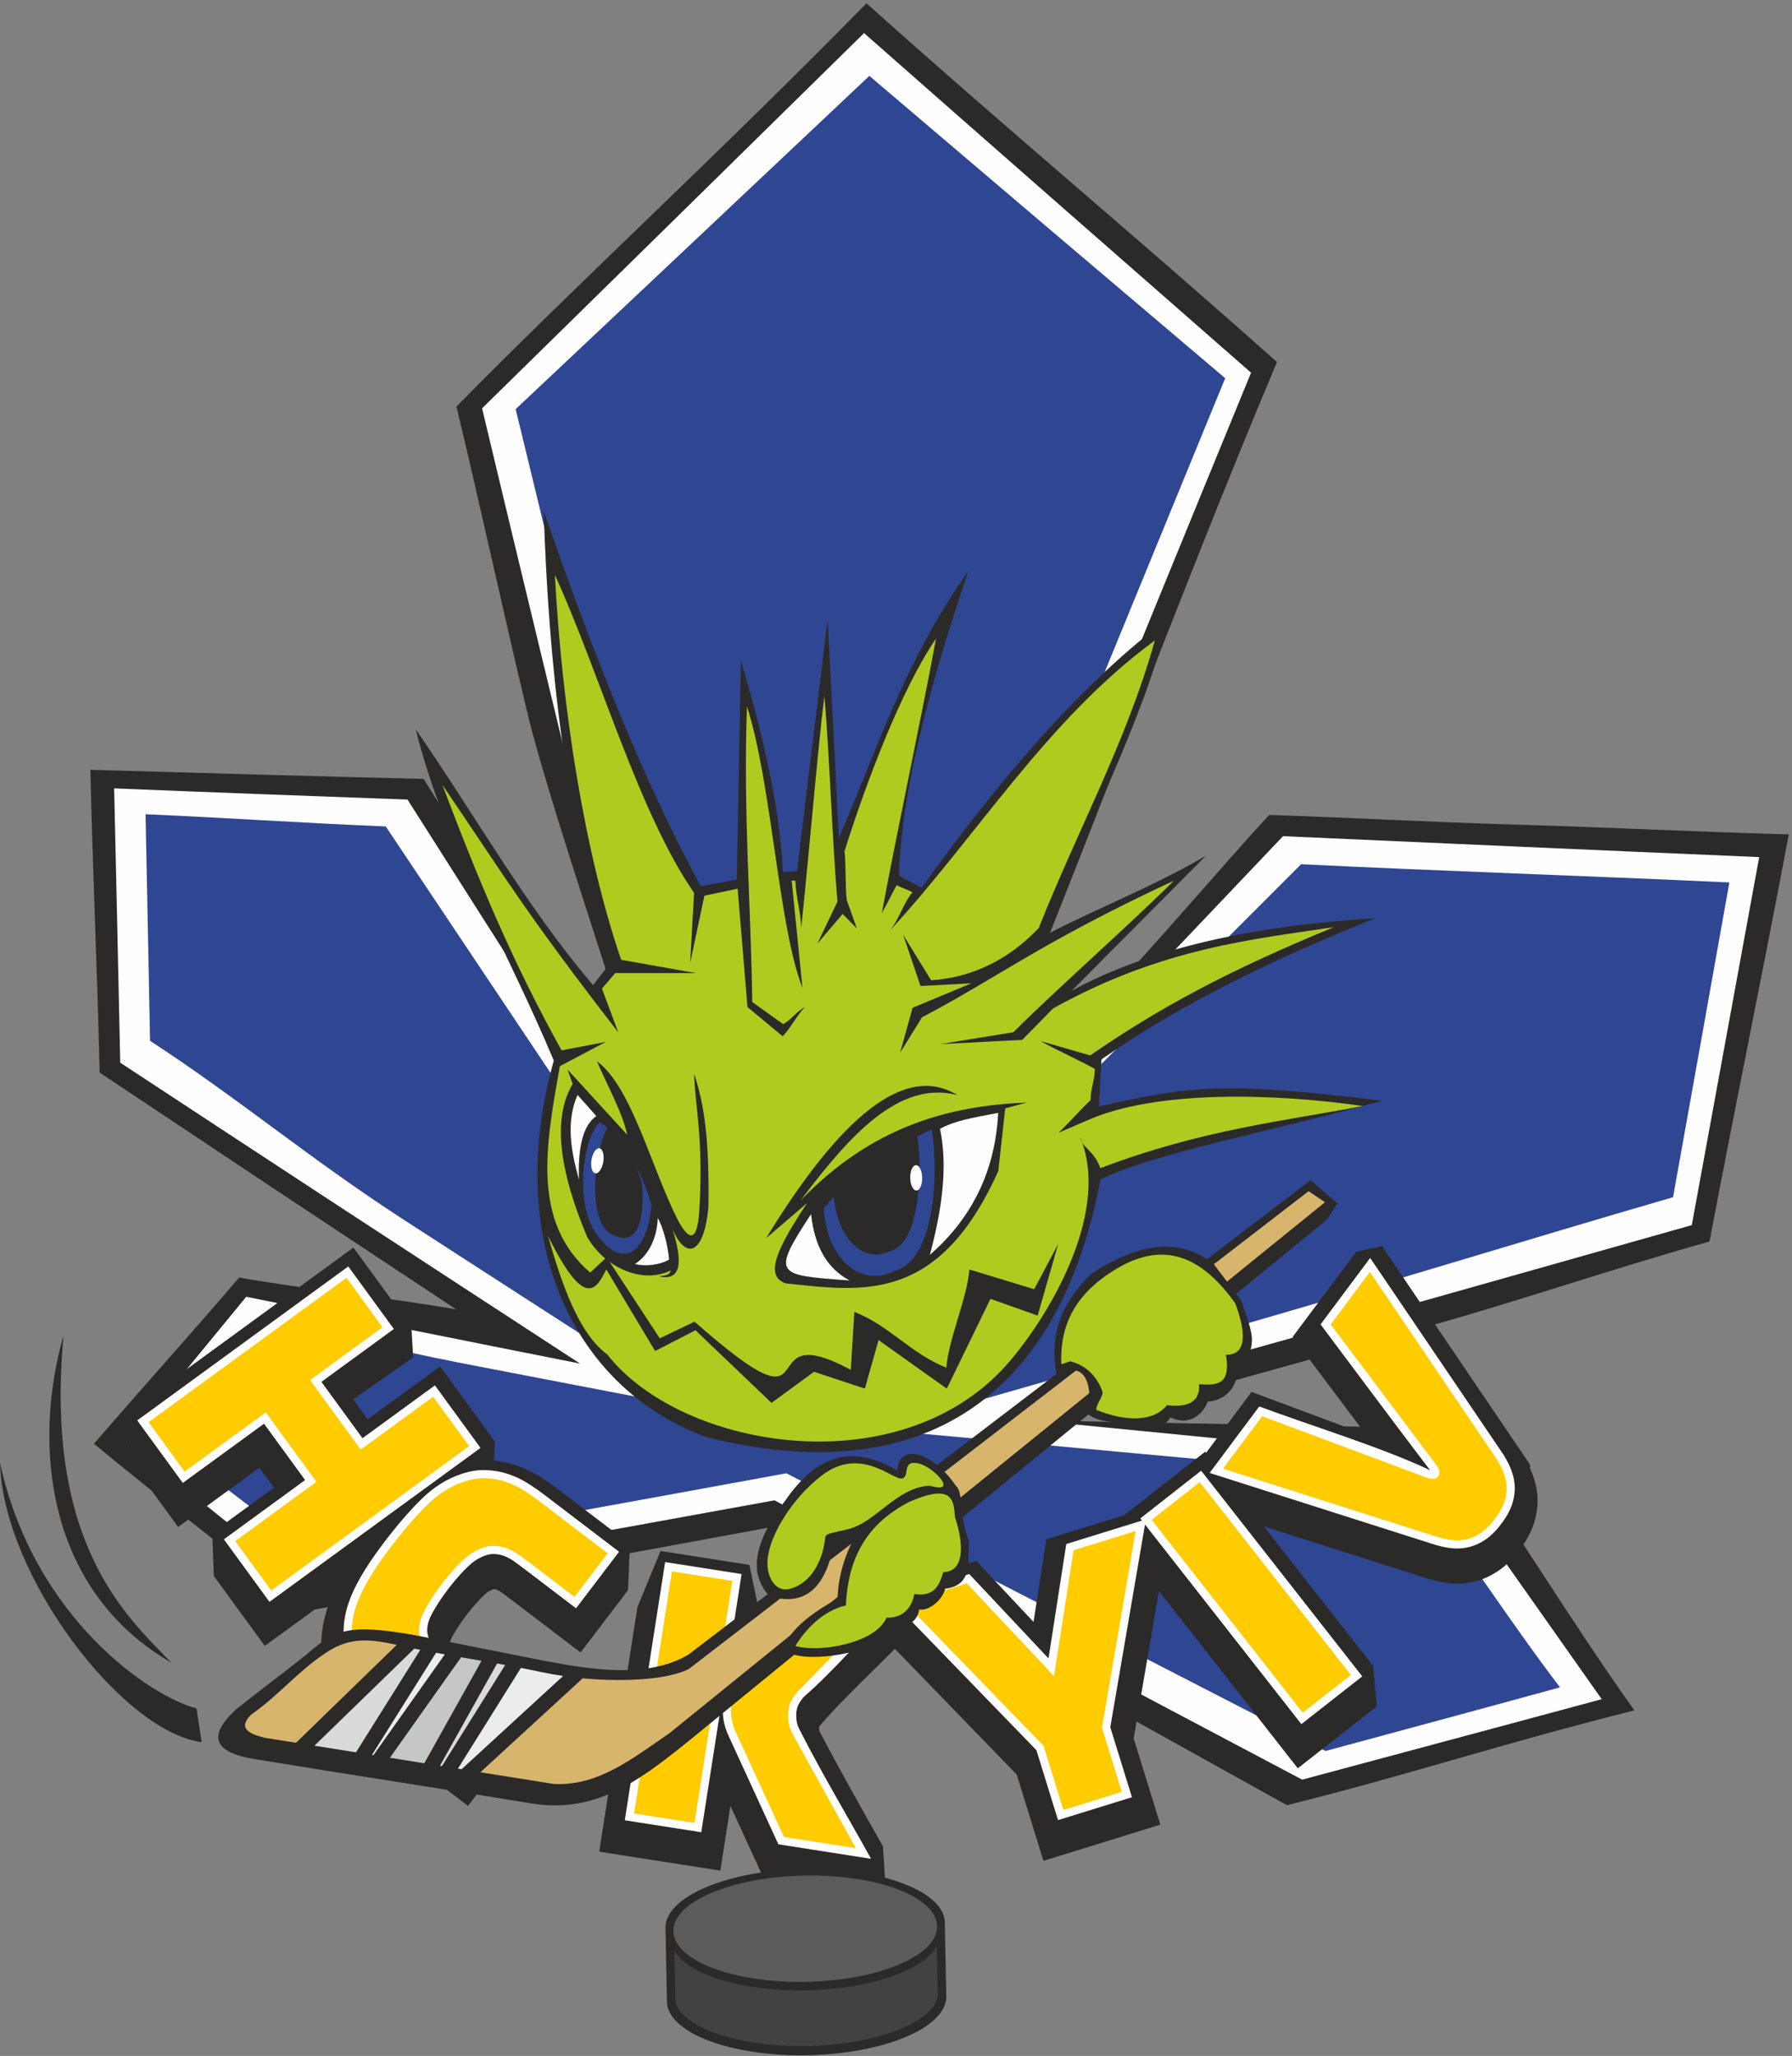 <?xml version="1.0" encoding="UTF-8"?> <svg xmlns="http://www.w3.org/2000/svg" width="511" height="586" viewBox="0 0 511 586" fill="none"><rect x="0" y="0" width="511" height="586" fill="#808080" stroke="none"/> <path fill-rule="evenodd" clip-rule="evenodd" d="M86.461 459.344C106.279 455.724 129.782 451.812 151.072 447.916C173.229 443.859 196.337 439.641 220.258 435.212C243.174 448.054 266.999 458.88 291.023 472.27C315.703 486.029 341.009 500.11 366.973 514.529C400.516 506.219 428.643 496.855 466.051 487.509C445.842 459.056 432.413 435.703 412.169 407.583C389.495 405.941 285.781 405.535 264.345 403.407C259.073 402.885 335.567 399.887 330.36 399.492C354.944 392.662 380.648 385.529 407.249 378.044C434.986 370.244 457.273 362.402 487.49 353.851C494.999 314.12 502.02 280.543 510.096 237.821C481.343 237.023 460.026 235.853 433.091 235.067C406.958 234.304 386.488 233.088 361.919 232.283C337.906 258.164 282.23 326.306 282.227 308.103C307.731 247.354 335.632 170.832 364.132 103.184C321.49 65.244 287.488 37.162 247.085 0.939C203.623 45.184 166.952 78.554 130.161 115.877C137.536 146.689 143.219 173.19 150.37 203.113C157.43 232.624 182.616 303.241 189.561 331.943L120.805 222.006C89.115 221.281 57.44 220.288 25.773 219.418C26.498 250.632 27.725 276.072 28.408 305.71C43.984 316.083 59.833 326.655 75.843 337.304C92.163 348.16 113.239 362.05 130.127 373.228C110.727 369.78 86.565 367.437 68.2 364.124C53.993 380.751 40.069 396.098 26.793 411.513C46.929 428.213 65.604 442.126 86.461 459.344Z" fill="#2B2A29"></path> <path fill-rule="evenodd" clip-rule="evenodd" d="M87.151 451.908C107.379 448.2 128.409 444.403 150.217 440.438C172.857 436.324 196.371 432.109 220.852 427.638C244.386 440.158 268.609 452.894 293.309 465.966C318.622 479.357 344.629 493.146 371.326 507.247C398.537 499.926 427.013 492.345 456.74 484.307C440.623 461.453 424.548 438.617 408.427 415.908C365.838 411.835 325.352 407.874 286.951 404.085C315.726 396.086 345.844 387.677 377.488 378.799C410.727 369.477 445.635 359.565 482.425 349.192C488.641 315.289 495.022 280.397 501.644 244.297C454.006 242.269 408.856 240.248 365.865 238.334C326.007 280.248 289.183 319.016 255.054 354.871C269.871 318.641 285.432 280.459 301.818 240.397C319.097 198.147 337.327 153.495 356.75 106.233C319.136 73.323 282.345 41.1 246.391 9.433C207.35 47.811 171.174 83.34 137.467 116.375C147.18 157.142 156.893 197.138 166.342 236.302C175.63 274.798 184.825 312.62 193.902 349.698C180.848 329.347 167.83 309.004 154.876 288.699C141.93 268.41 129.111 248.159 116.203 227.904C87.174 226.842 59.319 225.806 32.549 224.71C33.163 251.357 33.749 277.448 34.286 302.895C54.974 316.482 76.134 330.382 97.697 344.49C119.75 358.916 142.36 373.634 165.418 388.666C132.297 382.116 100.596 375.712 70.213 369.615C58.564 383.842 47.221 397.589 36.204 410.919C52.946 424.375 69.88 438.046 87.151 451.908Z" fill="#FEFEFE"></path> <path fill-rule="evenodd" clip-rule="evenodd" d="M91.515 444.783C112.441 440.994 128.854 437.282 151.321 433.21C174.713 428.969 199.021 424.551 224.23 419.923C248.362 432.359 273.092 445.094 298.351 458.101C324.243 471.43 350.798 485.078 377.99 499.079C402.398 492.468 418.692 488.111 444.848 480.94C430.411 462.074 416.349 439.99 401.865 421.353C372.821 418.73 353.395 416.962 326.314 414.477C300.081 412.073 274.764 409.719 250.126 407.475C283.411 397.954 318.491 387.907 355.511 377.246C394.733 365.953 432.807 354.096 477.079 341.238C482.329 312.122 487.647 282.253 493.139 251.522C452.79 249.647 408.024 248.159 371.027 246.326C342.853 274.461 316.221 301.15 290.95 326.352C266.953 350.285 253.781 372.633 232.015 394.311C248.688 353.471 266.427 310.124 285.214 264.238C305.189 215.445 326.579 163.347 349.372 107.797C314.871 78.573 281.026 49.84 247.902 21.624C212.009 55.465 178.513 87.025 147.045 116.613C158.791 164.934 170.207 212.27 181.47 258.359C192.498 303.486 203.469 347.654 214.13 390.875C196.601 364.91 179.13 338.842 161.778 312.965C144.48 287.161 127.232 261.296 110.002 235.562C84.448 234.488 65.401 233.119 41.507 232.087C41.956 254.033 42.373 275.546 42.795 296.668C68.008 313.092 88.206 330.194 114.677 347.359C141.815 364.956 169.82 382.945 198.434 401.374C175.576 396.983 153.304 392.727 131.799 388.57C110.8 384.509 95.672 380.31 75.82 376.491C65.823 388.129 56.06 399.453 46.523 410.524C61.294 421.836 76.299 433.229 91.515 444.783Z" fill="#2F4692"></path> <path d="M71.038 463.002L60.975 449.197L60.523 436.857L78.097 424.041L73.948 418.35L50.794 435.235L36.349 415.425L36.046 402.793C57.624 387.055 79.202 371.314 100.784 355.584L117.315 378.251L117.817 386.871L100.703 398.87L104.837 404.542L125.498 389.479L141.098 410.869L140.852 416.299L143.997 416.797C144.442 416.893 144.929 417.012 145.462 417.158C145.891 417.273 146.309 417.396 146.723 417.53H146.758L146.95 417.591C147.498 417.775 148.085 417.99 148.702 418.239C149.197 418.435 149.714 418.661 150.255 418.91H150.29L150.539 419.025C151.072 419.275 151.628 419.558 152.211 419.88C152.771 420.187 153.334 420.521 153.902 420.881C154.469 421.238 154.937 421.537 155.282 421.763C155.673 422.02 156.088 422.3 156.532 422.607C157.016 422.941 157.464 423.255 157.878 423.554C158.285 423.846 158.661 424.126 159.006 424.386L179.648 440.105L179.084 453.239C174.563 459.156 170.057 465.08 165.548 471.005L146.501 456.498L144.522 455.003L143.349 454.132H143.318L143.004 453.902C142.831 453.779 142.685 453.68 142.574 453.607C142.448 453.53 142.313 453.45 142.172 453.373L141.769 453.17L141.523 453.066L141.393 453.032L141.117 452.982C140.906 452.955 140.891 452.924 140.71 452.974C140.592 453.008 140.48 453.047 140.377 453.089C140.254 453.139 140.12 453.2 139.978 453.273C139.848 453.35 139.675 453.419 139.533 453.492L139.295 453.63L139 453.833L138.724 454.048L138.114 454.585C137.677 455.003 137.263 455.405 136.845 455.842L134.74 458.197L134.115 458.945V458.956L133.11 460.199L132.416 461.13L131.641 462.204L131.066 463.048C130.917 463.266 130.756 463.516 130.575 463.796L129.674 465.26L129.08 466.284L128.658 467.116L128.554 467.35L128.359 467.929L128.324 468.144L128.355 468.232L128.466 468.466C128.589 468.689 128.6 468.719 128.746 468.903C128.888 469.084 129.022 469.252 129.153 469.402C129.291 469.563 129.417 469.705 129.529 469.816C129.693 469.985 129.862 470.15 130.038 470.311L130.234 470.487H130.242L132.228 472.117L133.666 473.26H133.678L147.479 483.77L147.897 495.765L133.448 514.728L105.853 493.706C105.389 493.35 104.906 492.97 104.407 492.563C103.89 492.145 103.376 491.716 102.866 491.286C102.34 490.838 101.865 490.424 101.447 490.044C100.991 489.634 100.561 489.231 100.155 488.84C99.679 488.376 99.231 487.92 98.812 487.463C98.406 487.015 97.984 486.528 97.559 486.002C97.141 485.488 96.753 484.982 96.4 484.484C96.048 483.989 95.703 483.464 95.365 482.915C94.997 482.317 94.675 481.753 94.395 481.22C94.107 480.672 93.843 480.108 93.597 479.537L93.505 479.322V479.292C93.298 478.793 93.106 478.279 92.922 477.75C92.715 477.133 92.527 476.515 92.362 475.89C92.182 475.2 92.033 474.514 91.918 473.835C91.803 473.152 91.715 472.447 91.657 471.718C91.603 471.024 91.573 470.314 91.569 469.59C91.565 468.838 91.584 468.125 91.63 467.454L91.711 466.288H91.715L91.741 465.966C91.787 465.467 91.849 464.957 91.922 464.444C92.006 463.861 92.098 463.305 92.198 462.783C92.305 462.227 92.424 461.69 92.55 461.173C92.665 460.705 92.819 460.172 93.003 459.577L93.241 458.845L93.21 458.833L93.594 457.771C93.793 457.215 94.011 456.655 94.238 456.111L94.633 455.183L75.509 469.13L71.038 463.002ZM128.623 468.746L128.731 468.915L128.623 468.746ZM389.51 408.906L368.595 381.066C374.635 372.978 380.675 364.883 386.722 356.803L394.088 355.197L436.029 417.062C436.404 417.607 436.447 418.059 436.228 418.419L436.5 419.018C436.753 419.574 436.98 420.13 437.175 420.678C437.382 421.257 437.562 421.832 437.716 422.408C437.877 422.998 438.011 423.596 438.118 424.191C438.23 424.793 438.314 425.379 438.371 425.943C438.429 426.549 438.456 427.197 438.448 427.88C438.44 428.535 438.398 429.214 438.322 429.908C438.253 430.56 438.149 431.212 438.019 431.86C437.888 432.504 437.723 433.152 437.532 433.797C437.325 434.495 437.079 435.185 436.795 435.864C436.512 436.546 436.19 437.221 435.833 437.884C435.503 438.506 435.127 439.142 434.709 439.79C434.284 440.454 433.843 441.09 433.386 441.7L433.049 442.156H433.011C432.642 442.632 432.271 443.092 431.895 443.525C431.392 444.112 430.898 444.645 430.418 445.121C429.893 445.638 429.337 446.137 428.758 446.608C428.19 447.072 427.6 447.506 426.975 447.912C426.369 448.303 425.79 448.652 425.238 448.948C424.662 449.258 424.087 449.538 423.516 449.78C422.91 450.037 422.285 450.263 421.648 450.462C421.027 450.654 420.387 450.819 419.735 450.949C419.144 451.072 418.535 451.168 417.917 451.237C417.308 451.306 416.69 451.348 416.069 451.367L416.038 451.371C415.386 451.383 414.769 451.375 414.194 451.34C413.588 451.306 412.986 451.245 412.399 451.156C411.901 451.08 411.402 450.995 410.915 450.899C410.451 450.807 409.933 450.692 409.37 450.554C408.791 450.416 408.277 450.282 407.824 450.155C407.353 450.025 406.877 449.879 406.402 449.722L360.37 435.054L391.565 474.859L392.604 486.359C385.092 492.241 377.58 498.131 370.072 504.018L330.471 453.492L323.273 495.509L330.881 520.07L297.542 530.393L289.938 505.812L255.184 469.962C253.221 471.952 251.02 474.115 248.78 476.316C243.565 481.45 238.123 486.8 233.886 491.762L233.568 492.234C233.56 492.303 233.556 492.399 233.56 492.525C233.564 492.682 233.579 492.901 233.602 493.181L233.644 493.323C233.687 493.438 233.744 493.572 233.817 493.722C233.898 493.883 233.997 494.067 234.112 494.27L234.128 494.308C239.408 504.367 245.152 514.536 250.874 524.664L251.771 526.244C252.07 531.018 252.381 535.792 252.688 540.566C240.999 538.741 229.315 536.923 217.631 535.09L208.289 514.751L205.41 533.177L170.874 527.781C174.502 504.555 178.114 481.32 181.765 458.093L188.36 442.08L213.681 446.037L216.756 460.578L216.526 462.035L228.069 448.284L254.271 452.383L278.395 444.917L294.716 462.281L298.378 438.736L320.581 431.86L343.681 413.76L343.927 414.079L356.884 396.734L389.51 408.906Z" fill="#2B2A29"></path> <path d="M77.097 454.96L65.462 439L88.616 422.112L75.54 404.177L52.382 421.065L40.748 405.109L99.058 362.59L110.693 378.546L90.031 393.613L103.111 411.544L123.769 396.481L135.407 412.437L77.097 454.96ZM407.303 420.099C407.905 420.333 408.358 420.414 408.66 420.348C408.963 420.287 409.151 420.206 409.22 420.118C409.293 420.022 409.312 419.823 409.289 419.512C409.259 419.202 409.055 418.791 408.66 418.281L378.01 377.488L390.672 360.546L427.098 414.274C428.053 415.643 428.858 417.062 429.514 418.534C430.173 420.007 430.58 421.529 430.737 423.102C430.89 424.67 430.714 426.319 430.196 428.041C429.678 429.77 428.693 431.611 427.224 433.57C425.759 435.526 424.275 436.999 422.768 437.984C421.265 438.966 419.724 439.618 418.155 439.936C416.587 440.254 415.011 440.296 413.431 440.059C411.851 439.825 410.267 439.441 408.687 438.92L346.837 419.213L359.496 402.272L407.303 420.099ZM371.291 489.799L326.774 432.999L342.32 420.816L386.837 477.616L371.291 489.799ZM305.097 440.979L325.294 434.725L315.424 492.387L321.337 511.495L302.466 517.336L296.557 498.223L255.84 456.218L276.045 449.968L299.774 475.215L305.097 440.979ZM190.631 446.559L210.146 449.607L199.002 520.91L179.491 517.861L190.631 446.559ZM222.746 524.622L208.754 494.159C207.385 491.229 206.959 488.1 207.477 484.771C207.692 483.418 208.083 482.033 208.658 480.626C209.233 479.222 209.877 478.091 210.602 477.225L231.041 452.87L254.18 456.49L228.594 482.647C228.038 483.184 227.505 483.885 226.988 484.744C226.47 485.603 226.136 486.508 225.987 487.459C225.868 488.207 225.864 489.177 225.975 490.378C226.083 491.578 226.577 492.943 227.456 494.469L246.226 528.291L222.746 524.622ZM110.394 484.089C108.492 482.639 106.816 481.213 105.359 479.802C103.909 478.394 102.709 476.918 101.758 475.372C100.811 473.827 100.101 472.167 99.63 470.38C99.158 468.597 98.997 466.595 99.15 464.378C99.2 462.775 99.434 461.119 99.856 459.409C100.281 457.702 100.945 455.873 101.842 453.921C102.743 451.973 103.913 449.86 105.351 447.586C106.789 445.312 108.549 442.808 110.631 440.078C114.297 435.265 117.772 431.258 121.054 428.056C124.337 424.85 127.857 422.611 131.615 421.33C134.019 420.479 136.293 420.095 138.433 420.168C140.569 420.241 142.594 420.598 144.492 421.223C146.394 421.852 148.162 422.68 149.799 423.708C151.429 424.735 152.943 425.778 154.332 426.837L174.909 442.513L164.037 456.782L151.038 446.881C149.741 445.891 148.526 444.99 147.391 444.17C146.26 443.349 145.113 442.735 143.959 442.329C142.804 441.922 141.623 441.738 140.427 441.777C139.227 441.811 137.911 442.195 136.481 442.919C135.568 443.345 134.667 443.932 133.766 444.672C132.873 445.42 132.014 446.233 131.193 447.118C130.372 448.008 129.605 448.871 128.888 449.707C128.179 450.55 127.55 451.321 127.009 452.031C125.801 453.618 124.827 454.995 124.087 456.161C123.351 457.322 122.753 458.32 122.308 459.144C121.863 459.972 121.537 460.655 121.346 461.196C121.154 461.744 121.02 462.158 120.943 462.449C120.579 463.983 120.575 465.36 120.928 466.583C121.28 467.799 121.863 468.934 122.672 469.985C123.485 471.032 124.471 472.048 125.637 473.018C126.798 473.992 128.029 474.97 129.326 475.959L142.812 486.232L131.941 500.505L110.394 484.089Z" fill="#FECC00"></path> <path d="M76.161 455.639L63.844 438.751L87.002 421.859L75.287 405.796L52.129 422.68L39.133 404.856C59.189 390.227 79.244 375.594 99.311 360.972L112.307 378.799L91.65 393.866L103.365 409.929L124.022 394.867L137.022 412.694C116.959 427.312 96.899 441.942 76.844 456.575L76.161 455.639ZM67.077 439.253L77.35 453.342L133.789 412.184L123.516 398.099L102.858 413.162L88.417 393.36L109.074 378.293L98.805 364.205L42.366 405.362L52.635 419.447L75.793 402.563L90.234 422.365L67.077 439.253ZM407.717 419.018L407.786 419.041C397.29 405.278 386.964 391.331 376.564 377.488L390.714 358.548L428.053 413.622C428.555 414.339 429.015 415.064 429.429 415.797C429.839 416.525 430.223 417.281 430.572 418.067C430.929 418.861 431.216 419.666 431.431 420.483C431.653 421.307 431.807 422.143 431.891 422.987C431.975 423.846 431.968 424.731 431.868 425.644C431.768 426.538 431.58 427.45 431.304 428.374C431.024 429.318 430.618 430.284 430.089 431.266C429.571 432.228 428.927 433.225 428.152 434.264C427.381 435.292 426.603 436.193 425.828 436.964C425.038 437.746 424.229 438.41 423.401 438.951C422.596 439.48 421.775 439.921 420.939 440.273C420.099 440.63 419.248 440.895 418.385 441.071C417.542 441.244 416.686 441.34 415.824 441.363C414.965 441.386 414.11 441.336 413.262 441.209C412.453 441.086 411.628 440.925 410.789 440.722C409.968 440.523 409.147 440.289 408.334 440.02L344.932 419.823L359.085 400.876C373.611 406.294 394.365 412.664 407.717 419.018ZM407.882 421.472C407.579 421.418 407.249 421.322 406.896 421.188L359.906 403.66L348.743 418.604L409.048 437.815C409.811 438.069 410.574 438.287 411.326 438.471C412.069 438.648 412.829 438.797 413.603 438.912C414.336 439.023 415.057 439.069 415.77 439.05C416.483 439.031 417.204 438.947 417.925 438.801C418.631 438.659 419.336 438.437 420.034 438.141C420.736 437.846 421.438 437.466 422.139 437.01C422.818 436.573 423.505 436.005 424.199 435.315C424.904 434.617 425.602 433.804 426.3 432.876C426.99 431.952 427.569 431.051 428.045 430.169C428.505 429.31 428.854 428.489 429.088 427.711C429.326 426.917 429.483 426.143 429.567 425.399C429.648 424.662 429.652 423.93 429.583 423.213C429.51 422.484 429.379 421.771 429.191 421.077C429.004 420.371 428.758 419.677 428.455 419.006C428.148 418.316 427.799 417.626 427.408 416.932C427.017 416.249 426.599 415.582 426.147 414.938L390.626 362.544L379.459 377.492L409.577 417.576C409.819 417.886 410.006 418.178 410.144 418.443C410.317 418.784 410.417 419.106 410.444 419.409V419.432C410.459 419.662 410.459 419.854 410.444 420.015L410.44 420.019C410.405 420.337 410.306 420.605 410.141 420.82C409.983 421.027 409.757 421.196 409.473 421.315C409.324 421.38 409.128 421.437 408.891 421.483C408.595 421.545 408.258 421.541 407.882 421.472ZM370.379 490.508L326.506 434.529L316.608 492.318L322.782 512.255L301.707 518.781L295.533 498.837L255.138 457.165C247.392 465.084 237.426 476.546 229.396 483.483C229.173 483.698 228.939 483.966 228.698 484.281C228.46 484.583 228.222 484.94 227.977 485.343C227.758 485.711 227.574 486.083 227.436 486.462C227.298 486.842 227.199 487.233 227.137 487.636C227.084 487.969 227.057 488.341 227.053 488.752C227.053 489.185 227.076 489.695 227.13 490.274C227.176 490.777 227.302 491.317 227.517 491.904C227.739 492.521 228.054 493.185 228.46 493.89C234.557 505.812 241.847 518.014 248.393 529.806L221.957 525.676L207.699 494.642C206.967 493.066 206.487 491.44 206.257 489.768C206.031 488.092 206.054 486.367 206.33 484.595C206.441 483.889 206.602 483.157 206.821 482.402C207.032 481.646 207.289 480.91 207.58 480.189C207.895 479.433 208.224 478.751 208.57 478.149C208.926 477.524 209.31 476.968 209.716 476.481L230.577 451.624C238.591 452.874 246.61 454.124 254.624 455.386L276.39 448.648L298.988 472.692L304.061 440.089C311.247 437.858 318.438 435.637 325.628 433.409L325.152 432.8L342.516 419.19L388.459 477.811L371.096 491.421L370.379 490.508ZM328.4 433.195L371.491 488.173L385.211 477.416L342.121 422.442L328.4 433.195ZM323.833 436.389L306.132 441.869L300.556 477.735L275.696 451.287L257.984 456.767L297.577 497.614L303.229 515.89L319.887 510.732L314.235 492.46L323.833 436.389ZM190.811 445.412L211.472 448.641C207.626 473.171 203.799 497.706 199.968 522.236L178.164 518.827C181.995 494.297 185.826 469.762 189.664 445.232L190.811 445.412ZM208.819 450.577L191.601 447.885L180.814 516.895L198.032 519.583L208.819 450.577ZM209.804 493.676L223.54 523.571L244.064 526.777L226.451 495.048C225.979 494.228 225.603 493.442 225.335 492.69C225.055 491.919 224.882 491.179 224.821 490.485C224.764 489.864 224.737 489.285 224.741 488.744C224.741 488.184 224.775 487.693 224.84 487.279C224.925 486.735 225.066 486.194 225.262 485.665C225.454 485.143 225.699 484.637 225.994 484.146C226.267 483.694 226.554 483.268 226.857 482.873C227.141 482.497 227.448 482.152 227.77 481.842L251.775 457.288L231.505 454.121L211.488 477.972C211.173 478.348 210.87 478.793 210.579 479.299C210.276 479.828 209.992 480.415 209.728 481.063C209.452 481.746 209.225 482.402 209.045 483.027C208.869 483.659 208.727 484.3 208.623 484.952C208.382 486.508 208.362 488.012 208.558 489.461C208.754 490.915 209.172 492.318 209.8 493.668L209.804 493.676ZM109.688 485.009C108.745 484.288 107.836 483.556 106.958 482.812C106.091 482.072 105.29 481.347 104.553 480.638C103.802 479.901 103.104 479.146 102.475 478.367C101.842 477.593 101.275 476.795 100.772 475.978C100.266 475.154 99.825 474.299 99.449 473.421C99.073 472.542 98.759 471.626 98.51 470.675C98.257 469.712 98.084 468.696 98 467.63C97.915 466.568 97.912 465.456 97.992 464.302C98.019 463.47 98.096 462.622 98.218 461.771C98.345 460.889 98.514 460.007 98.732 459.133C98.947 458.262 99.231 457.338 99.584 456.364C99.932 455.398 100.335 454.424 100.788 453.438C101.252 452.437 101.781 451.394 102.379 450.317C102.977 449.239 103.644 448.119 104.373 446.969C105.121 445.784 105.934 444.572 106.8 443.337C107.69 442.072 108.664 440.749 109.711 439.372C111.559 436.945 113.362 434.721 115.11 432.704C116.863 430.683 118.573 428.858 120.241 427.228C121.944 425.567 123.708 424.156 125.533 422.994C127.366 421.825 129.268 420.904 131.243 420.233C132.516 419.785 133.747 419.459 134.932 419.259C136.136 419.052 137.317 418.972 138.471 419.01C139.599 419.052 140.688 419.163 141.738 419.344C142.804 419.528 143.844 419.788 144.852 420.118C145.845 420.448 146.808 420.832 147.74 421.265C148.652 421.694 149.546 422.185 150.412 422.73C151.252 423.255 152.054 423.784 152.813 424.31C153.611 424.858 154.351 425.395 155.037 425.916L176.534 442.291L164.26 458.408L150.336 447.801C149.638 447.272 149.009 446.796 148.468 446.394C147.816 445.91 147.23 445.481 146.716 445.109C146.19 444.729 145.661 444.4 145.136 444.116C144.607 443.832 144.085 443.598 143.579 443.422C143.08 443.245 142.563 443.115 142.034 443.034C141.501 442.95 140.975 442.919 140.458 442.935C139.967 442.946 139.434 443.038 138.862 443.203C138.272 443.376 137.651 443.625 137.006 443.955L136.968 443.974C136.554 444.166 136.144 444.392 135.745 444.653C135.342 444.91 134.928 445.216 134.506 445.565C134.088 445.914 133.666 446.29 133.248 446.685C132.83 447.084 132.428 447.49 132.044 447.908C131.569 448.422 131.178 448.848 130.863 449.201C130.514 449.596 130.15 450.014 129.774 450.455L128.785 451.647C128.447 452.065 128.163 452.429 127.93 452.732C127.366 453.473 126.829 454.205 126.323 454.922L126.319 454.926C125.851 455.582 125.433 456.203 125.065 456.782C124.708 457.342 124.379 457.875 124.083 458.369C123.784 458.872 123.531 459.313 123.324 459.696C123.129 460.061 122.944 460.421 122.78 460.77C122.638 461.077 122.523 461.349 122.438 461.583L122.204 462.273L122.066 462.733C121.905 463.408 121.825 464.041 121.825 464.635C121.821 465.207 121.894 465.751 122.043 466.261C122.197 466.794 122.404 467.312 122.661 467.818C122.914 468.317 123.224 468.804 123.589 469.279C123.968 469.766 124.39 470.249 124.858 470.729C125.326 471.204 125.832 471.672 126.377 472.128L126.38 472.132C126.898 472.565 127.492 473.049 128.152 473.574C128.785 474.08 129.41 474.567 130.027 475.039L144.438 486.014L132.159 502.131L109.688 485.009ZM108.457 481.048C109.258 481.73 110.14 482.436 111.095 483.165L131.722 498.879L141.186 486.451L128.62 476.88C127.945 476.366 127.305 475.867 126.706 475.392C126.143 474.939 125.537 474.444 124.896 473.908C124.283 473.398 123.719 472.876 123.201 472.351C122.68 471.814 122.197 471.258 121.756 470.694C121.311 470.115 120.924 469.505 120.598 468.873C120.272 468.244 120.011 467.588 119.812 466.902C119.608 466.192 119.505 465.433 119.509 464.624C119.512 463.845 119.616 463.029 119.819 462.177L119.823 462.162C119.873 461.963 119.93 461.763 119.996 461.564L120.252 460.812C120.364 460.502 120.506 460.16 120.682 459.784C120.839 459.451 121.043 459.056 121.288 458.596C121.53 458.147 121.798 457.675 122.093 457.185C122.388 456.686 122.73 456.138 123.109 455.539C123.481 454.953 123.922 454.301 124.425 453.588C124.893 452.928 125.449 452.176 126.089 451.333C126.396 450.93 126.695 450.547 126.986 450.186C127.393 449.688 127.73 449.281 128.003 448.959L129.138 447.663C129.59 447.157 129.996 446.708 130.342 446.332C130.775 445.864 131.216 445.42 131.653 445.002C132.094 444.588 132.55 444.181 133.022 443.786L133.03 443.778C133.501 443.387 133.992 443.031 134.491 442.705C134.997 442.379 135.499 442.099 135.994 441.869C136.765 441.478 137.505 441.182 138.218 440.975C138.962 440.76 139.687 440.642 140.392 440.619C141.075 440.599 141.742 440.638 142.386 440.741C143.035 440.841 143.686 441.006 144.342 441.236C144.99 441.462 145.619 441.742 146.233 442.072C146.846 442.402 147.464 442.789 148.073 443.23L149.849 444.534C150.52 445.032 151.145 445.504 151.743 445.96L163.819 455.156L173.283 442.732L153.63 427.761C152.924 427.224 152.211 426.706 151.498 426.215C150.75 425.698 149.975 425.188 149.182 424.685C148.415 424.202 147.605 423.761 146.754 423.362C145.918 422.971 145.04 422.622 144.127 422.323C143.234 422.028 142.306 421.798 141.347 421.629C140.385 421.464 139.399 421.361 138.394 421.326C137.405 421.292 136.377 421.365 135.311 421.549C134.23 421.733 133.122 422.02 131.998 422.419L131.987 422.423C130.2 423.033 128.466 423.876 126.779 424.95C125.084 426.028 123.447 427.339 121.863 428.884C120.253 430.457 118.584 432.236 116.863 434.222C115.141 436.209 113.369 438.398 111.555 440.78C110.52 442.137 109.565 443.433 108.699 444.672C107.809 445.937 107.019 447.115 106.333 448.204C105.623 449.327 104.979 450.405 104.408 451.44C103.836 452.468 103.334 453.457 102.897 454.404C102.452 455.371 102.072 456.283 101.762 457.146C101.451 458.001 101.19 458.849 100.983 459.689C100.78 460.521 100.623 461.322 100.511 462.093C100.4 462.883 100.331 463.657 100.308 464.413V464.459C100.235 465.517 100.235 466.518 100.312 467.45C100.385 468.386 100.531 469.264 100.749 470.084C100.968 470.92 101.248 471.733 101.581 472.516C101.915 473.298 102.302 474.05 102.747 474.77C103.192 475.495 103.702 476.208 104.269 476.91C104.837 477.608 105.47 478.295 106.164 478.969C106.885 479.667 107.652 480.361 108.457 481.048Z" fill="#FEFEFE"></path> <path fill-rule="evenodd" clip-rule="evenodd" d="M118.557 207.898C126.549 240.302 144.794 270.83 157.913 302.297C143.943 351.937 162.208 395.07 201.249 409.558C263.586 425.307 302.263 397.567 313.794 336.165C330.045 328.408 359.929 323.154 394.073 313.755C349.824 308.283 339.363 309.395 313.333 315.4C313.59 310.918 313.847 306.435 314.108 301.952C336.43 286.284 363.154 273.315 392.148 261.734C357.459 263.839 327.974 270.208 305.599 282.399C318.368 269.56 331.138 256.722 343.908 243.883C329.696 252.308 312.547 259.042 298.815 266.174C309.464 235.19 325.482 207.281 333.224 176.205C308.912 194.331 285.589 221.301 262.807 253.063C260.656 251.905 258.505 250.747 256.357 249.589C256.883 226.884 264.556 196.843 276.11 162.818C257.592 189.074 250.107 213.773 239.209 238.875C238.143 218.091 237.077 197.307 236.01 176.523C233.096 200.463 230.186 224.403 227.271 248.343C225.933 248.423 224.595 248.5 223.26 248.585C222.217 228.525 217.163 208.351 211.265 188.15C210.87 209.01 210.479 229.871 210.088 250.732C206.671 251.357 203.254 251.978 199.838 252.603C183.625 222.95 168.984 185.929 155.037 145.661C156.425 188.832 160.988 231.835 174.053 274.392C172.412 276.524 170.767 278.66 169.126 280.792C150.09 258.539 135.254 231.969 118.557 207.898Z" fill="#2B2A29"></path> <path fill-rule="evenodd" clip-rule="evenodd" d="M173.179 386.062C165.191 380.176 160.433 366.877 156.253 352.252C166.449 372.875 169.862 368.104 172.872 361.819C177.516 369.573 182.16 377.327 186.808 385.08C190.642 383.106 194.481 381.131 198.316 379.156C205.544 386.058 212.772 392.961 220.001 399.863C224.043 396.907 228.084 393.95 232.126 390.994C236.958 392.593 241.79 394.196 246.621 395.795C247.925 391.185 249.229 386.576 250.529 381.967C257.013 386.58 263.498 391.193 269.982 395.806C274.135 387.274 278.288 378.746 282.441 370.213C286.924 371.801 291.407 373.388 295.893 374.98C297.841 368.181 299.793 361.386 301.741 354.587C299.463 358.874 297.182 363.165 294.9 367.452C288.742 365.581 282.579 363.706 276.421 361.835C275.811 369.999 270.465 381.66 269.856 389.824C259.533 385.686 253.949 378.051 243.626 373.91C243.285 379.42 242.944 384.931 242.603 390.441C212.7 374.339 238.016 411.916 198.043 376.709C194.742 378.293 191.44 379.877 188.134 381.461C183.084 373.753 178.03 366.045 172.976 358.337C171.423 359.802 169.866 361.263 168.309 362.728C151.344 348.137 155.762 325.915 159.643 303.892C164.01 301.584 168.382 299.275 172.753 296.971C168.543 297.772 164.336 298.573 160.13 299.375C146.409 274.587 136.914 252.197 126.162 223.743C134.188 235.454 141.838 247.277 149.845 258.685C158.715 271.32 167.929 283.453 176.32 294.286C174.763 290.114 173.206 285.942 171.645 281.77C172.911 280.297 174.176 278.825 175.442 277.352C183.111 277.352 190.78 277.356 198.454 277.356C191.344 276.091 184.235 274.829 177.125 273.567C166.652 242.963 160.237 201.832 158.224 163.837C171.078 192.065 182.256 231.923 197.928 254.501C197.549 261.174 197.173 267.846 196.793 274.515C198.151 268.107 199.512 261.699 200.87 255.291C204.026 254.632 207.185 253.972 210.341 253.312C211.277 264.556 212.213 275.799 213.148 287.043C216.492 289.815 219.836 292.591 223.18 295.364C225.339 293.224 227.321 289.24 229.48 287.096C227.356 288.078 225.408 290.9 223.287 291.882C220.357 289.788 217.432 287.694 214.502 285.601C214.184 258.773 211.89 231.669 213.003 201.356C220.166 223.824 221.953 263.984 228.832 281.593C227.804 271.393 226.777 261.193 225.753 250.992C226.566 251.016 226.002 251 226.815 251.023C226.911 255.498 228.384 260.019 228.479 264.498C231.091 239.243 233.169 213.907 235.067 198.411C236.505 214.26 237.384 241.118 238.818 256.967C236.897 260.974 234.972 264.985 233.05 268.996C235.459 266.163 237.87 263.329 240.279 260.499C241.632 261.875 242.986 263.252 244.34 264.633C243.373 261.929 242.411 259.226 241.448 256.526C240.988 252.5 241.276 246.663 240.816 242.641C246.69 223.862 256.983 196.436 266.922 182.01C262.405 206.222 255.955 236.106 251.442 260.315C252.857 257.803 254.283 254.827 255.694 252.315C257.7 253.305 258.191 253.316 260.196 254.306C257.543 257.481 256.388 262.09 253.731 265.265C278.307 238.702 298.463 205.172 329.313 182.547C321.214 211.449 307.233 236.681 296.219 264.471C287.66 273.61 276.896 278.721 265.507 279.396C262.85 275.074 260.189 270.749 257.531 266.427C259.188 271.301 260.837 276.175 262.493 281.045C267.321 280.788 272.153 280.527 276.985 280.267C271.394 282.598 265.803 284.926 260.212 287.253C259.034 291.518 257.861 295.782 256.684 300.046C258.762 296.683 260.84 293.316 262.919 289.953C284.236 278.806 296.699 268.709 334.75 251.015C322.107 263.589 301.58 281.655 288.937 294.229C281.985 295.356 275.036 296.48 268.088 297.603C275.888 297.201 283.688 296.802 291.487 296.399C294.425 293.408 297.362 290.417 300.299 287.43C331.368 270.116 357.667 267.719 380.337 264.264C349.825 276.815 330.168 287.491 310.876 300.824C306.151 299.459 301.427 298.098 296.706 296.733C300.99 299.129 307.9 302.266 312.183 304.663C312.118 308.67 311.048 309.56 310.983 313.571C308.475 315.876 304.345 320.558 301.837 322.862C304.487 321.724 307.137 320.585 309.786 319.446C329.754 310.453 364.293 311.734 388.593 315.243C367.131 319.4 342.849 321.877 313.759 332.959C311.984 327.836 308.613 327.368 307.908 323.921C316.677 344.356 300.533 372.936 288.366 387.477C258.03 423.88 194.512 413.4 173.179 386.062Z" fill="#B0CB1F"></path> <path fill-rule="evenodd" clip-rule="evenodd" d="M178.843 323.43C177.539 317.264 173.839 310.795 170.192 302.47C180.132 309.725 185.676 332.818 193.415 347.991C196.356 353.299 198.599 354.288 199.343 346.055C200.762 324.362 198.139 315.427 197.951 306.086C200.858 314.936 202.281 324.707 202.016 343.854C200.854 357.532 195.605 359.442 191.72 350.223C194.68 359.427 194.458 365.29 187.885 363.798C190.278 363.449 190.911 363.376 191.248 362.118C182.724 366.279 171.96 360.765 167.37 352.417C158.711 331.801 157.986 317.832 163.312 308.943C162.814 307.566 162.312 306.197 161.809 304.82C167.489 311.025 173.168 317.226 178.843 323.43Z" fill="#2B2A29"></path> <path fill-rule="evenodd" clip-rule="evenodd" d="M190.803 358.989C190.405 354.683 189.012 349.682 187.574 347.163C187.337 353.452 184.53 358.13 181.059 360.259C183.751 361.037 188.073 360.627 190.803 358.989Z" fill="#FEFEFE"></path> <path fill-rule="evenodd" clip-rule="evenodd" d="M170.042 318.111C168.255 316.098 166.472 314.089 164.685 312.079C161.345 319.749 162.783 327.932 165.092 336.211C164.785 327.299 166.127 320.807 170.042 318.111Z" fill="#FEFEFE"></path> <path fill-rule="evenodd" clip-rule="evenodd" d="M218.463 352.907C222.363 349.564 226.263 346.223 230.163 342.883C221.508 355.883 217.88 363.71 224.073 365.796C245.724 368.051 267.543 371.851 284.677 333.757C285.333 327.805 285.988 321.858 286.644 315.906C288.696 315.358 290.747 314.813 292.799 314.265C270.258 315.139 248.358 321.26 228.249 342.212C242.142 323.787 256.335 307.769 273.023 312.137C258.03 302.887 239.565 318.445 218.463 352.907Z" fill="#2B2A29"></path> <path fill-rule="evenodd" clip-rule="evenodd" d="M242.281 364.964C221.301 363.453 219.786 363.576 231.286 346.051C232.264 355.304 235.911 361.631 242.281 364.964Z" fill="#FEFEFE"></path> <path fill-rule="evenodd" clip-rule="evenodd" d="M265.158 357.674C268.575 344.839 270.339 332.58 268.046 321.743C272.337 319.415 277.322 318.579 284.642 317.199C283.833 332.71 278.004 346.438 265.158 357.674Z" fill="#FEFEFE"></path> <path d="M257.47 341.775C258.396 341.757 259.116 340.151 259.077 338.188C259.039 336.225 258.257 334.648 257.331 334.666C256.405 334.684 255.685 336.29 255.723 338.253C255.762 340.216 256.543 341.793 257.47 341.775Z" fill="#FEFEFE"></path> <path fill-rule="evenodd" clip-rule="evenodd" d="M196.233 471.653C184.602 478.49 168.715 475.929 155.229 473.378C143.126 470.978 131.024 468.581 118.922 466.181C99.48 462.691 95.668 464.352 87.508 471.492C80.947 476.765 73.853 481.972 67.291 487.245C59.392 494.546 60.278 499.6 73.45 501.521C100.592 506 124.045 509.49 151.187 513.969C169.605 517.117 182.075 507.688 195.646 496.828L378.19 347.781C379.731 345.61 379.888 345.192 381.43 343.018L373.73 336.384L196.233 471.653Z" fill="#2B2A29"></path> <path fill-rule="evenodd" clip-rule="evenodd" d="M136.979 505.145C143.736 506.223 150.639 507.323 157.836 508.458C170.552 509.26 180.756 500.923 190.911 493.998L377.822 342.669L373.151 339.524L196.513 475.641C191.141 478.532 178.87 479.564 166.154 478.364L136.979 505.145Z" fill="#D7B56D"></path> <path fill-rule="evenodd" clip-rule="evenodd" d="M130.572 504.117L131.615 504.286L160.582 477.692C158.58 477.401 156.586 477.052 154.631 476.642C152.602 476.208 150.57 475.798 148.533 475.407L130.572 504.117Z" fill="#EBECEC"></path> <path fill-rule="evenodd" clip-rule="evenodd" d="M125.456 503.301L126.02 503.389L144.05 474.567L141.746 474.153L125.456 503.301Z" fill="#D9DADA"></path> <path fill-rule="evenodd" clip-rule="evenodd" d="M111.183 501.011L120.988 502.583L137.309 473.374L131.484 472.366L111.183 501.011Z" fill="#C5C6C6"></path> <path fill-rule="evenodd" clip-rule="evenodd" d="M106.075 500.195L106.493 500.26L126.84 471.546L124.344 471.093L106.075 500.195Z" fill="#EBECEC"></path> <path fill-rule="evenodd" clip-rule="evenodd" d="M89.659 497.572L101.512 499.462L119.85 470.245L118.136 469.908L89.659 497.572Z" fill="#D9DADA"></path> <path fill-rule="evenodd" clip-rule="evenodd" d="M113.135 468.834C103.963 466.733 98.809 467.086 92.566 471.327C84.352 476.906 79.988 482.793 71.575 488.752C67.725 492.663 71.046 494.178 75.475 495.317L84.417 496.736L113.135 468.834Z" fill="#D7B56D"></path> <path fill-rule="evenodd" clip-rule="evenodd" d="M223.958 427.65C217.129 436.638 214.866 443.64 216.143 449.105C217.109 452.249 218.279 453.798 219.491 454.93C230.212 458.212 235.734 451.781 237.962 439.196L244.014 437.551C240.746 443.426 238.948 449.776 238.852 455.654C232.352 459.198 227.087 463.136 224.345 467.657C224.664 468.7 225.277 469.973 226.378 471.595C232.874 473.681 250.958 470.828 254.21 464.206C258.294 463.512 261.561 462.737 262.094 458.722C264.713 459.278 268.636 456.276 269.533 452.821C277.74 451.831 275.803 444.53 276.336 439.288C273.272 431.596 274.802 425.161 272.559 423.504C266.339 414.144 256.288 410.884 255.87 419.186C241.843 410.773 231.961 416.103 223.958 427.65Z" fill="#2B2A29"></path> <path fill-rule="evenodd" clip-rule="evenodd" d="M310.235 403.127C313.985 405.669 316.643 404.756 320.485 406.145C327.246 408.591 332.215 407.019 333.707 403.997C340.314 407.08 343.835 401.382 344.364 399.491C348.935 399.33 353.502 395.503 352.589 389.552C355.366 388.77 356.635 386.047 356.965 382.699C357.294 379.302 355.155 374.562 353.847 370.528L346.178 360.393C337.599 353.36 326.375 353.176 311.29 363C301.902 371.874 299.176 381.752 301.419 392.378C309.959 386.622 311.685 396.044 310.235 403.127Z" fill="#2B2A29"></path> <path fill-rule="evenodd" clip-rule="evenodd" d="M320.021 360.704C306.335 368.185 302.167 377.963 302.654 388.866C304.33 388.29 303.494 388.578 305.169 387.999C310.135 389.241 313.096 392.907 314.361 396.65C314.76 397.82 312.275 400.703 312.674 401.877C320.431 405.025 328.749 405.554 332.768 400.496C337.335 401.079 342.339 400.458 341.921 394.518C347.746 395.07 350.921 394.131 349.579 386.143C355.768 386.277 355.235 379.371 352.202 371.418C343.612 359.453 333.473 353.579 320.021 360.704ZM241.199 457.591C234.519 459.121 229.515 464.685 226.803 469.149C233.679 471.143 249.624 468.42 252.803 461.073C257.964 461.269 260.181 457.576 260.71 454.335C266.719 455.294 267.961 451.364 268.989 448.116C276.229 447.897 273.993 437.225 272.306 432.424C271.976 427.592 271.677 422.737 259.513 427.964C245.616 434.989 241.786 446.026 241.199 457.591ZM234.534 420.402C225.5 427.213 218.033 439.438 218.915 446.865C219.395 450.888 221.86 453.745 225.189 452.874C231.727 451.164 234.396 444.273 235.113 439.787C235.562 436.983 234.5 437.574 241.705 435.883C249.831 433.973 255.568 423.949 265.097 423.455C273.621 426.016 266.274 418.143 262.037 417.15C256.848 415.939 259.717 420.962 257.136 421.422C254.643 421.867 245.425 412.2 234.534 420.402Z" fill="#B0CB1F"></path> <path fill-rule="evenodd" clip-rule="evenodd" d="M56.025 486.93C43.106 483.655 9.725 461.422 0 416.958C0.886 449.105 34.873 493.61 57.505 496.563L56.025 486.93ZM18.115 380.617C9.234 411.521 13.08 453.216 48.843 473.888C36.433 460.985 12.597 440.415 18.115 380.617Z" fill="#2B2A29"></path> <path fill-rule="evenodd" clip-rule="evenodd" d="M229.288 532.709C250.916 532.287 268.652 538.887 269.419 547.53V547.538C269.43 547.687 269.438 547.837 269.442 547.987C269.445 548.136 269.442 548.286 269.434 548.435L269.825 568.514C269.84 568.663 269.848 568.809 269.852 568.962C269.852 569.112 269.852 569.261 269.844 569.411V569.423H269.84C269.407 578.085 251.944 585.367 230.324 585.789C208.7 586.211 190.964 579.611 190.194 570.972V570.953C190.178 570.807 190.171 570.661 190.167 570.512C190.167 570.362 190.167 570.216 190.174 570.067L189.783 549.981C189.772 549.831 189.764 549.685 189.76 549.536C189.756 549.39 189.76 549.24 189.768 549.095V549.079C190.197 540.413 207.665 533.127 229.288 532.709Z" fill="#2B2A29"></path> <path fill-rule="evenodd" clip-rule="evenodd" d="M229.327 534.588C250.096 534.185 267.06 540.639 267.225 549.003C267.386 557.366 250.682 564.476 229.914 564.878C209.149 565.285 192.18 558.831 192.015 550.464C191.854 542.1 208.558 534.994 229.327 534.588Z" fill="#5B5B5B"></path> <path fill-rule="evenodd" clip-rule="evenodd" d="M267.145 554.544L267.398 567.57C267.413 567.705 267.421 567.843 267.421 567.977C267.425 568.111 267.421 568.245 267.413 568.38L267.417 568.391H267.413C267.007 576.202 250.257 582.79 230.27 583.178C210.284 583.569 193.288 577.64 192.579 569.848V569.833C192.567 569.699 192.56 569.564 192.556 569.434C192.552 569.3 192.556 569.166 192.564 569.031L192.311 556.001C196.003 562.804 211.841 567.662 229.963 567.31C248.086 566.957 263.72 561.489 267.145 554.544Z" fill="#434242"></path> <path fill-rule="evenodd" clip-rule="evenodd" d="M265.645 321.877C252.189 328.296 241.763 335.755 234.925 344.444C235.65 358.429 245.164 367.326 255.222 362.207C267.704 358.659 267.417 330.367 265.645 321.877Z" fill="#2F4692"></path> <path fill-rule="evenodd" clip-rule="evenodd" d="M261.465 323.242C251.043 327.652 242.975 333.182 237.687 340.034C238.269 351.991 245.659 360.301 253.447 356.731C263.114 354.691 262.85 330.601 261.465 323.242Z" fill="#2B2A29"></path> <path d="M261.333 339.336C262.275 339.318 263.007 337.684 262.968 335.687C262.929 333.69 262.134 332.086 261.192 332.105C260.25 332.123 259.518 333.757 259.556 335.754C259.595 337.75 260.39 339.354 261.333 339.336Z" fill="#FEFEFE"></path> <path fill-rule="evenodd" clip-rule="evenodd" d="M185.799 343.336C181.527 329.892 176.435 323.929 171.139 319.837C167.036 323.031 163.723 339.417 168.903 349.828C175.99 361.865 184.273 359.331 185.799 343.336Z" fill="#2F4692"></path> <path fill-rule="evenodd" clip-rule="evenodd" d="M183.042 337.185C179.928 327.384 177.52 324.113 173.662 321.129C170.671 323.457 166.606 345.349 173.505 351.186C181.654 356.654 184.05 347.669 183.042 337.185Z" fill="#2B2A29"></path> <path d="M169.779 334.432C168.849 334.283 168.351 332.563 168.668 330.591C168.985 328.619 169.996 327.142 170.927 327.291C171.857 327.441 172.354 329.161 172.037 331.132C171.72 333.104 170.709 334.582 169.779 334.432Z" fill="#FEFEFE"></path> </svg> 